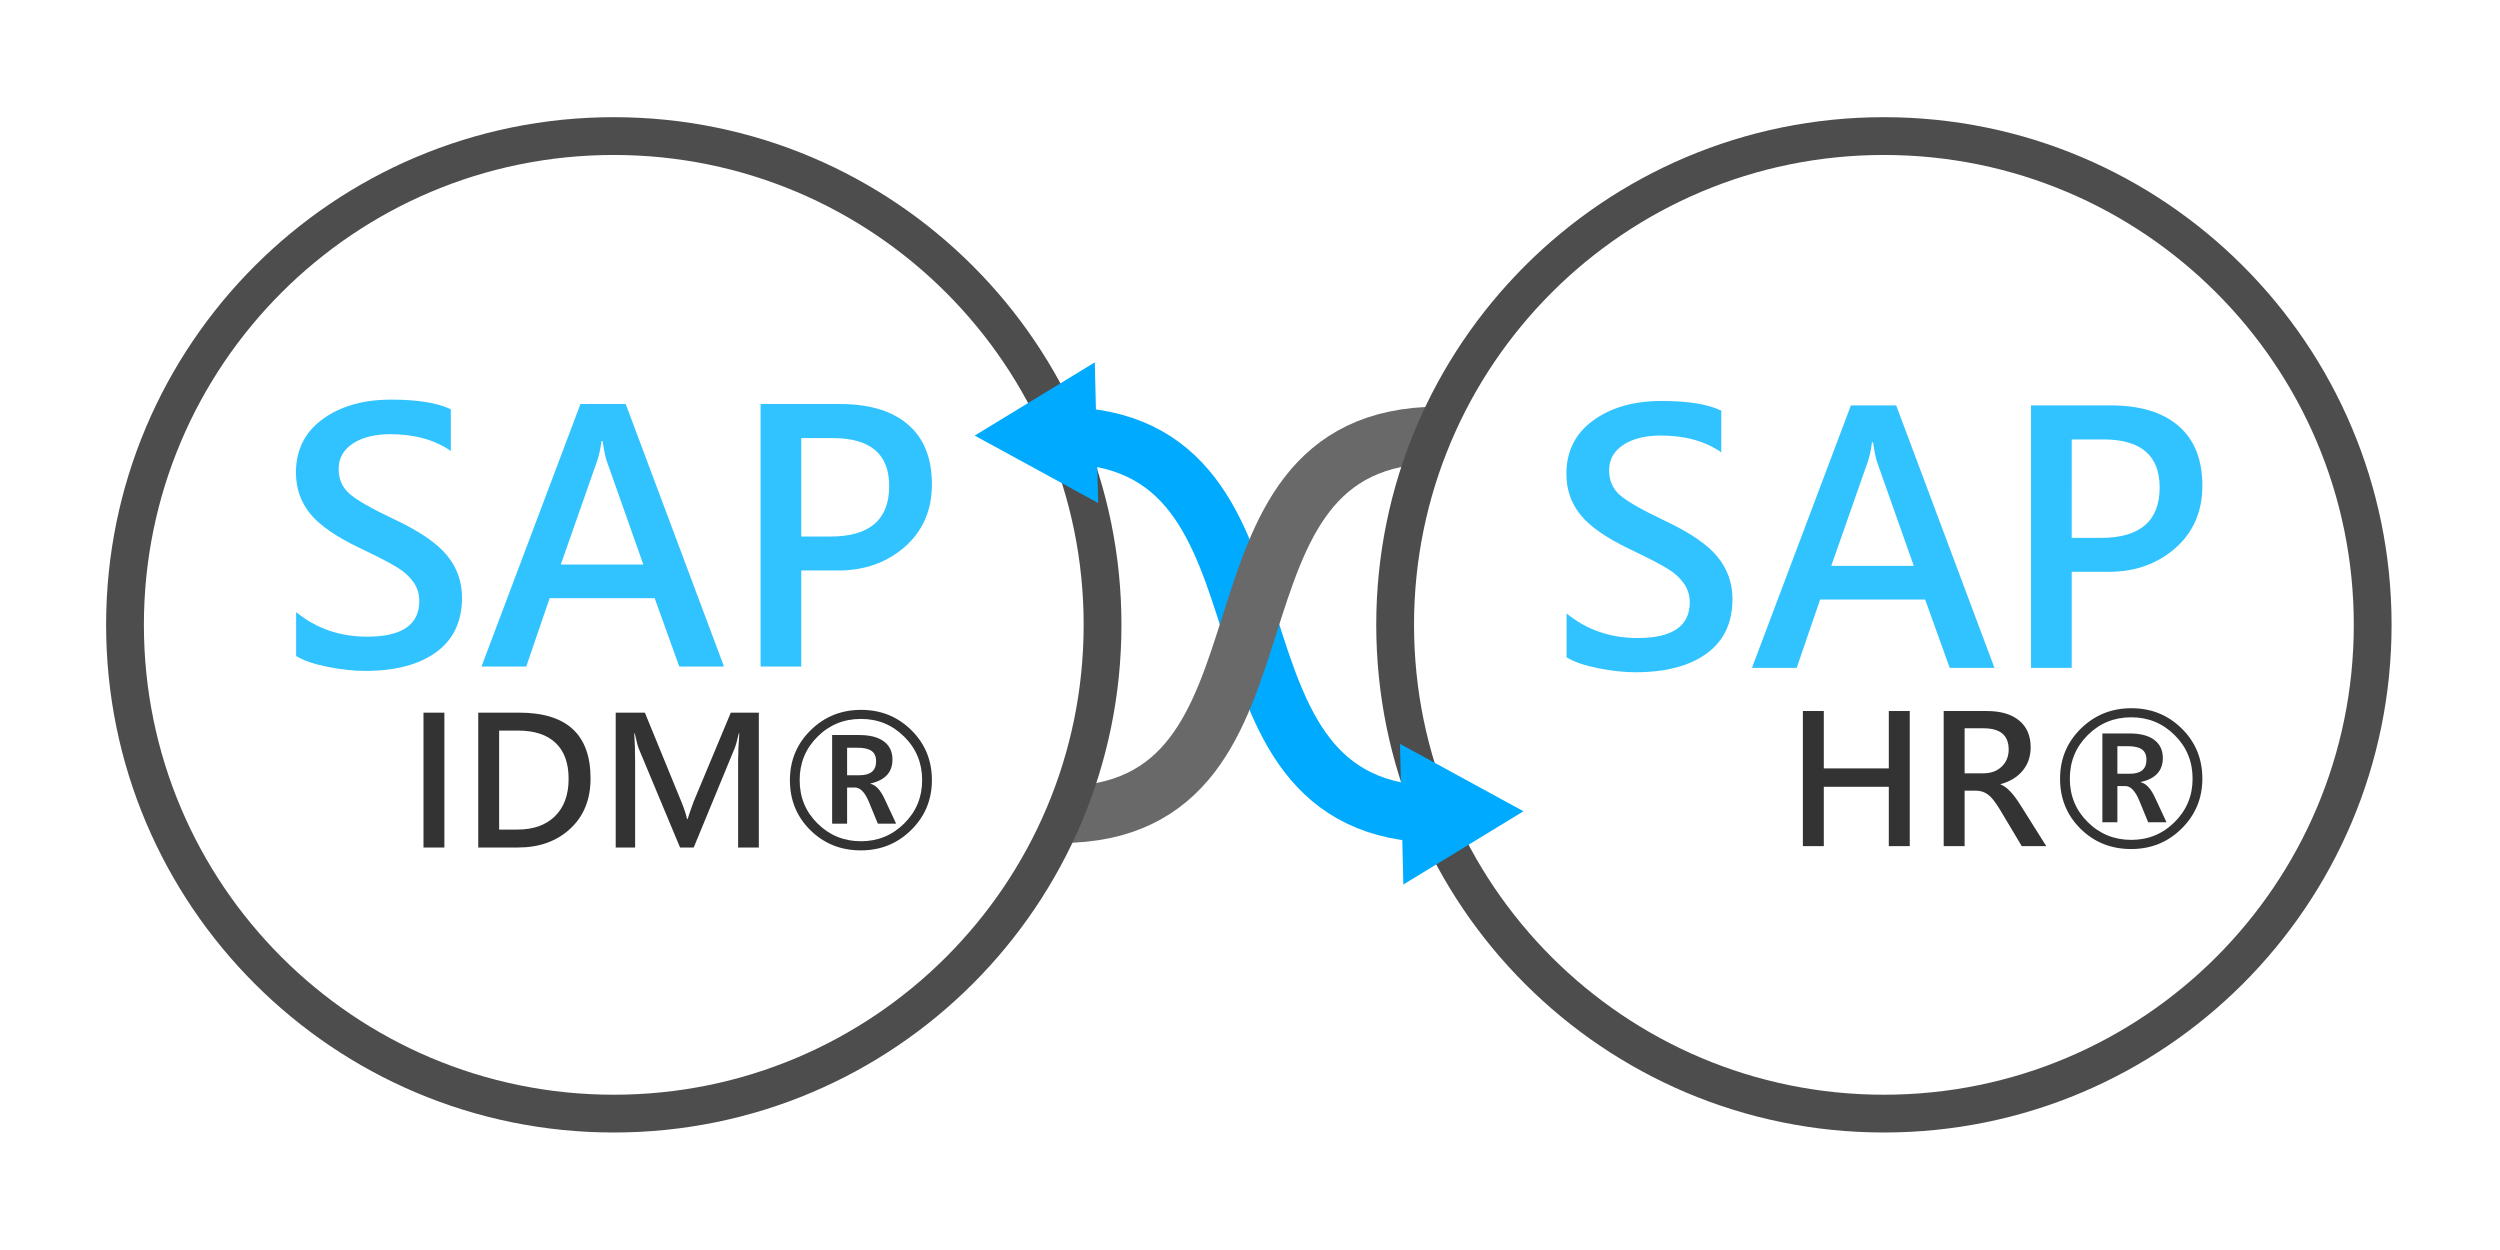 <svg xmlns:inkscape="http://www.inkscape.org/namespaces/inkscape" xmlns:sodipodi="http://sodipodi.sourceforge.net/DTD/sodipodi-0.dtd" xmlns="http://www.w3.org/2000/svg" xmlns:svg="http://www.w3.org/2000/svg" id="svg1" width="1000" height="500" viewBox="0 0 1000 500" sodipodi:docname="sap-idm-sap-hr.svg" inkscape:version="1.3.2 (091e20e, 2023-11-25, custom)"><defs id="defs1"><clipPath id="CLIPPATH_56"><path id="pO20KKJNwU1CrE_FoZeM0" d="M -256,-256 H 256 V 256 H -256 Z" stroke-linecap="round"></path></clipPath></defs><g id="g1" inkscape:groupmode="layer" inkscape:label="1"><path id="path3" d="m 318.137,130.637 c 77.636,0 36.09,113.726 113.726,113.726" style="fill:none;stroke:#00aaff;stroke-width:17.008;stroke-linecap:butt;stroke-linejoin:miter;stroke-miterlimit:4;stroke-dasharray:none;stroke-opacity:1" transform="scale(1.333)"></path><path id="path4" d="m 318.031,244.469 c 77.637,0 36.09,-113.938 113.938,-113.938" style="fill:none;stroke:#696969;stroke-width:17.008;stroke-linecap:butt;stroke-linejoin:miter;stroke-miterlimit:4;stroke-dasharray:none;stroke-opacity:1" transform="scale(1.333)"></path><path id="path5" d="m 330.848,187.5 c 0,81.004 -65.668,146.668 -146.672,146.668 -81,0 -146.668,-65.664 -146.668,-146.668 0,-81.004 65.668,-146.668 146.668,-146.668 81.004,0 146.672,65.664 146.672,146.668 z" style="fill:none;stroke:#4d4d4d;stroke-width:11.339;stroke-linecap:butt;stroke-linejoin:miter;stroke-miterlimit:4;stroke-dasharray:none;stroke-opacity:1" transform="scale(1.333)"></path><path id="path6" d="m 711.984,187.5 c 0,81.004 -65.664,146.668 -146.668,146.668 -81.004,0 -146.671,-65.664 -146.671,-146.668 0,-81.004 65.667,-146.668 146.671,-146.668 81.004,0 146.668,65.664 146.668,146.668 z" style="fill:none;stroke:#4d4d4d;stroke-width:11.339;stroke-linecap:butt;stroke-linejoin:miter;stroke-miterlimit:4;stroke-dasharray:none;stroke-opacity:1" transform="scale(1.333)"></path><path id="path15" d="m 457.152,243.441 -36.043,21.977 -1.007,-42.199 z" style="fill:#00aaff;fill-opacity:1;fill-rule:evenodd;stroke:none" transform="scale(1.333)"></path><path id="path16" d="m 292.48,130.711 36.04,-21.977 1.011,42.2 z" style="fill:#00aaff;fill-opacity:1;fill-rule:evenodd;stroke:none" transform="scale(1.333)"></path><g id="g17" transform="translate(4.494,22.638)"><g id="g22" transform="translate(9.769,-7.682)"><g id="g2" transform="translate(3.4245194e-4,2.518)"><path id="text16-5" style="font-style:normal;font-variant:normal;font-weight:normal;font-stretch:normal;font-size:138.814px;font-family:'Segoe MDL2 Assets';-inkscape-font-specification:'Segoe MDL2 Assets';text-align:center;text-anchor:middle;fill:#30c3ff;fill-opacity:1;fill-rule:evenodd;stroke:#4d4d4d;stroke-width:0" d="m 142.21,142.376 c -11.116,0 -20.243,2.598 -27.383,7.795 -7.14,5.196 -10.709,12.312 -10.709,21.35 0,6.281 1.874,11.748 5.625,16.402 3.751,4.654 10.349,9.241 19.793,13.76 7.682,3.66 12.811,6.326 15.387,7.998 2.621,1.627 4.698,3.548 6.234,5.762 1.536,2.214 2.305,4.699 2.305,7.455 0,9.534 -6.957,14.303 -20.875,14.303 -10.89,0 -20.357,-3.276 -28.4,-9.828 v 17.555 c 2.937,1.807 7.14,3.253 12.607,4.338 5.468,1.084 10.437,1.627 14.91,1.627 12.155,0 21.669,-2.508 28.537,-7.523 6.868,-5.016 10.301,-12.269 10.301,-21.758 0,-6.371 -1.986,-11.997 -5.963,-16.877 -3.976,-4.925 -11.185,-9.829 -21.623,-14.709 -8.947,-4.248 -14.821,-7.636 -17.623,-10.166 -2.756,-2.53 -4.135,-5.762 -4.135,-9.693 0,-4.338 1.898,-7.749 5.693,-10.234 3.796,-2.485 8.79,-3.729 14.98,-3.729 9.67,0 17.736,2.237 24.197,6.711 v -16.674 c -5.377,-2.576 -13.331,-3.863 -23.859,-3.863 z m 75.711,1.762 -39.584,104.992 h 17.895 l 9.354,-27.316 h 42.023 l 9.828,27.316 h 17.895 l -39.312,-104.992 z m 72.051,0 v 104.992 h 16.268 v -38.432 h 12.945 c 11.116,0.361 20.448,-2.644 27.994,-9.016 7.546,-6.417 11.318,-14.889 11.318,-25.418 0,-10.438 -3.162,-18.39 -9.488,-23.857 -6.326,-5.513 -15.432,-8.27 -27.316,-8.27 z m 16.268,13.623 h 12.607 c 15.047,0 22.57,6.394 22.57,19.182 0,13.466 -7.84,20.199 -23.52,20.199 h -11.658 z m -79.914,1.221 h 0.475 c 0.542,3.796 1.085,6.439 1.627,7.93 l 14.641,41.414 h -33.008 l 14.572,-41.549 c 0.723,-2.079 1.287,-4.677 1.693,-7.795 z"></path><path id="text1" style="font-weight:bold;font-size:71.317px;font-family:'Microsoft JhengHei UI';-inkscape-font-specification:'Microsoft JhengHei UI Bold';text-align:end;text-anchor:end;fill:#333333;fill-rule:evenodd;stroke:#4d4d4d;stroke-width:0" d="M 330.186 266.472 C 322.223 266.472 315.479 269.2 309.954 274.655 C 304.452 280.088 301.702 286.738 301.702 294.608 C 301.702 302.548 304.43 309.211 309.885 314.597 C 315.341 319.983 322.071 322.677 330.081 322.677 C 338.02 322.677 344.743 319.949 350.245 314.493 C 355.747 309.038 358.497 302.399 358.497 294.575 C 358.497 286.659 355.757 279.996 350.278 274.587 C 344.799 269.178 338.102 266.472 330.186 266.472 z M 155.131 267.587 L 155.131 274.411 L 155.131 274.446 L 155.131 314.667 L 155.131 314.702 L 155.131 321.526 L 163.489 321.526 L 163.489 314.702 L 163.489 314.667 L 163.489 274.446 L 163.489 274.411 L 163.489 267.587 L 155.131 267.587 z M 177.036 267.587 L 177.036 321.526 L 192.985 321.526 C 201.458 321.526 208.4 319.031 213.809 314.04 C 219.241 309.026 221.958 302.305 221.958 293.878 C 221.958 276.35 212.439 267.587 193.403 267.587 L 177.036 267.587 z M 232.02 267.587 L 232.02 321.526 L 239.786 321.526 L 239.786 287.646 C 239.786 283.049 239.67 279.124 239.438 275.874 L 239.647 275.874 C 240.32 279.008 240.866 281.075 241.284 282.073 L 257.754 321.526 L 263.221 321.526 L 279.624 281.759 C 280.018 280.83 280.564 278.869 281.26 275.874 L 281.469 275.874 C 281.144 280.053 280.981 283.663 280.981 286.704 L 280.981 321.526 L 289.27 321.526 L 289.27 267.587 L 278.057 267.587 L 263.221 303.106 C 262.037 306.333 261.225 308.677 260.784 310.14 L 260.54 310.14 C 260.168 308.306 259.415 305.996 258.278 303.21 L 243.686 267.587 L 232.02 267.587 z M 330.116 270.095 C 336.895 270.095 342.663 272.462 347.422 277.198 C 352.205 281.911 354.596 287.713 354.596 294.608 C 354.596 301.41 352.205 307.181 347.422 311.917 C 342.663 316.653 336.895 319.021 330.116 319.021 C 323.337 319.021 317.556 316.663 312.774 311.95 C 307.992 307.238 305.602 301.447 305.602 294.575 C 305.602 287.727 307.982 281.934 312.741 277.198 C 317.5 272.462 323.29 270.095 330.116 270.095 z M 185.393 274.761 L 192.95 274.761 C 199.52 274.761 204.534 276.408 207.993 279.704 C 211.452 282.977 213.182 287.76 213.182 294.052 C 213.182 300.459 211.358 305.451 207.713 309.026 C 204.092 312.578 199.102 314.354 192.741 314.354 L 185.393 314.354 L 185.393 274.761 z M 318.59 276.536 L 318.59 311.985 L 324.579 311.985 L 324.579 297.534 L 327.713 297.534 C 329.849 297.534 331.719 299.474 333.321 303.351 L 336.872 311.985 L 344.184 311.985 L 339.659 302.271 C 337.964 298.579 336.07 296.512 333.981 296.071 L 333.981 295.897 C 339.808 294.597 342.723 291.417 342.723 286.356 C 342.723 283.222 341.584 280.807 339.309 279.112 C 337.034 277.394 333.715 276.536 329.35 276.536 L 318.59 276.536 z M 324.579 281.62 L 328.688 281.62 C 331.288 281.62 333.18 282.05 334.364 282.909 C 335.571 283.745 336.176 285.125 336.176 287.052 C 336.176 290.766 333.97 292.624 329.559 292.624 L 324.579 292.624 L 324.579 281.62 z "></path></g></g><g id="g23" transform="translate(19.443,13.68)"><g id="g3" transform="translate(6.928211e-4,3.054)"><path id="text16-5-7" style="font-style:normal;font-variant:normal;font-weight:normal;font-stretch:normal;font-size:138.814px;font-family:'Segoe MDL2 Assets';-inkscape-font-specification:'Segoe MDL2 Assets';text-align:center;text-anchor:middle;fill:#30c3ff;fill-opacity:1;fill-rule:evenodd;stroke:#4d4d4d;stroke-width:0" d="m 640.72,121.015 c -11.116,0 -20.245,2.598 -27.385,7.795 -7.14,5.196 -10.709,12.312 -10.709,21.35 0,6.281 1.876,11.748 5.627,16.402 3.751,4.654 10.347,9.241 19.791,13.76 7.682,3.66 12.811,6.326 15.387,7.998 2.621,1.627 4.698,3.548 6.234,5.762 1.536,2.214 2.305,4.699 2.305,7.455 0,9.534 -6.957,14.303 -20.875,14.303 -10.89,0 -20.357,-3.276 -28.4,-9.828 v 17.555 c 2.937,1.807 7.14,3.253 12.607,4.338 5.468,1.084 10.439,1.627 14.912,1.627 12.155,0 21.667,-2.508 28.535,-7.523 6.868,-5.016 10.303,-12.269 10.303,-21.758 0,-6.371 -1.988,-11.997 -5.965,-16.877 -3.976,-4.925 -11.185,-9.829 -21.623,-14.709 -8.947,-4.248 -14.821,-7.636 -17.623,-10.166 -2.756,-2.53 -4.133,-5.762 -4.133,-9.693 0,-4.338 1.898,-7.749 5.693,-10.234 3.796,-2.485 8.788,-3.729 14.979,-3.729 9.67,0 17.736,2.237 24.197,6.711 v -16.674 c -5.377,-2.576 -13.329,-3.863 -23.857,-3.863 z m 75.709,1.762 -39.582,104.992 h 17.893 l 9.354,-27.316 h 42.025 l 9.828,27.316 h 17.893 l -39.312,-104.992 z m 72.051,0 v 104.992 h 16.268 v -38.432 h 12.945 c 11.116,0.361 20.448,-2.644 27.994,-9.016 7.546,-6.417 11.318,-14.889 11.318,-25.418 0,-10.438 -3.162,-18.39 -9.488,-23.857 -6.326,-5.513 -15.432,-8.27 -27.316,-8.27 z m 16.268,13.623 h 12.607 c 15.047,0 22.57,6.394 22.57,19.182 0,13.466 -7.84,20.199 -23.52,20.199 h -11.658 z m -79.912,1.221 h 0.475 c 0.542,3.796 1.083,6.439 1.625,7.93 l 14.641,41.414 h -33.008 l 14.572,-41.549 c 0.723,-2.079 1.289,-4.677 1.695,-7.795 z"></path><path id="text2" style="font-weight:bold;font-size:71.469px;font-family:'Microsoft JhengHei UI';-inkscape-font-specification:'Microsoft JhengHei UI Bold';text-align:end;text-anchor:end;fill:#333333;fill-rule:evenodd;stroke:#4d4d4d;stroke-width:0" d="M 828.633 243.917 C 820.653 243.917 813.895 246.651 808.358 252.119 C 802.844 257.563 800.088 264.228 800.088 272.115 C 800.088 280.071 802.822 286.749 808.289 292.146 C 813.757 297.543 820.503 300.242 828.53 300.242 C 836.486 300.242 843.221 297.508 848.735 292.041 C 854.248 286.573 857.004 279.92 857.004 272.08 C 857.004 264.146 854.26 257.469 848.77 252.048 C 843.279 246.628 836.566 243.917 828.633 243.917 z M 697.211 245.035 L 697.211 299.091 L 705.586 299.091 L 705.586 275.361 L 731.584 275.361 L 731.584 299.091 L 739.961 299.091 L 739.961 245.035 L 731.584 245.035 L 731.584 267.998 L 705.586 267.998 L 705.586 245.035 L 697.211 245.035 z M 753.535 245.035 L 753.535 299.091 L 761.91 299.091 L 761.91 276.896 L 766.448 276.896 C 768.262 276.896 769.868 277.419 771.264 278.466 C 772.683 279.513 774.253 281.48 775.975 284.365 L 784.768 299.091 L 794.575 299.091 L 784.418 282.933 C 781.417 278.094 778.707 275.255 776.287 274.418 L 776.287 274.279 C 780.08 273.255 783.036 271.451 785.153 268.869 C 787.27 266.286 788.328 263.182 788.328 259.552 C 788.328 254.923 786.792 251.352 783.721 248.839 C 780.673 246.304 776.347 245.035 770.741 245.035 L 753.535 245.035 z M 828.565 247.548 C 835.358 247.548 841.139 249.922 845.909 254.667 C 850.701 259.39 853.096 265.205 853.096 272.115 C 853.096 278.931 850.701 284.713 845.909 289.459 C 841.139 294.204 835.358 296.578 828.565 296.578 C 821.771 296.578 815.978 294.216 811.186 289.494 C 806.393 284.771 803.996 278.966 803.996 272.08 C 803.996 265.217 806.381 259.413 811.151 254.667 C 815.92 249.922 821.725 247.548 828.565 247.548 z M 761.91 251.945 L 769.483 251.945 C 776.183 251.945 779.534 254.772 779.534 260.425 C 779.534 263.194 778.604 265.474 776.742 267.265 C 774.905 269.057 772.438 269.951 769.344 269.951 L 761.91 269.951 L 761.91 251.945 z M 817.012 254.003 L 817.012 289.529 L 823.016 289.529 L 823.016 275.046 L 826.157 275.046 C 828.297 275.046 830.168 276.989 831.774 280.875 L 835.334 289.529 L 842.662 289.529 L 838.125 279.793 C 836.427 276.093 834.532 274.024 832.438 273.582 L 832.438 273.406 C 838.277 272.103 841.196 268.917 841.196 263.845 C 841.196 260.705 840.056 258.284 837.776 256.585 C 835.496 254.864 832.169 254.003 827.795 254.003 L 817.012 254.003 z M 823.016 259.099 L 827.133 259.099 C 829.739 259.099 831.634 259.529 832.821 260.39 C 834.03 261.228 834.635 262.612 834.635 264.543 C 834.635 268.265 832.426 270.126 828.006 270.126 L 823.016 270.126 L 823.016 259.099 z "></path></g></g></g></g></svg>